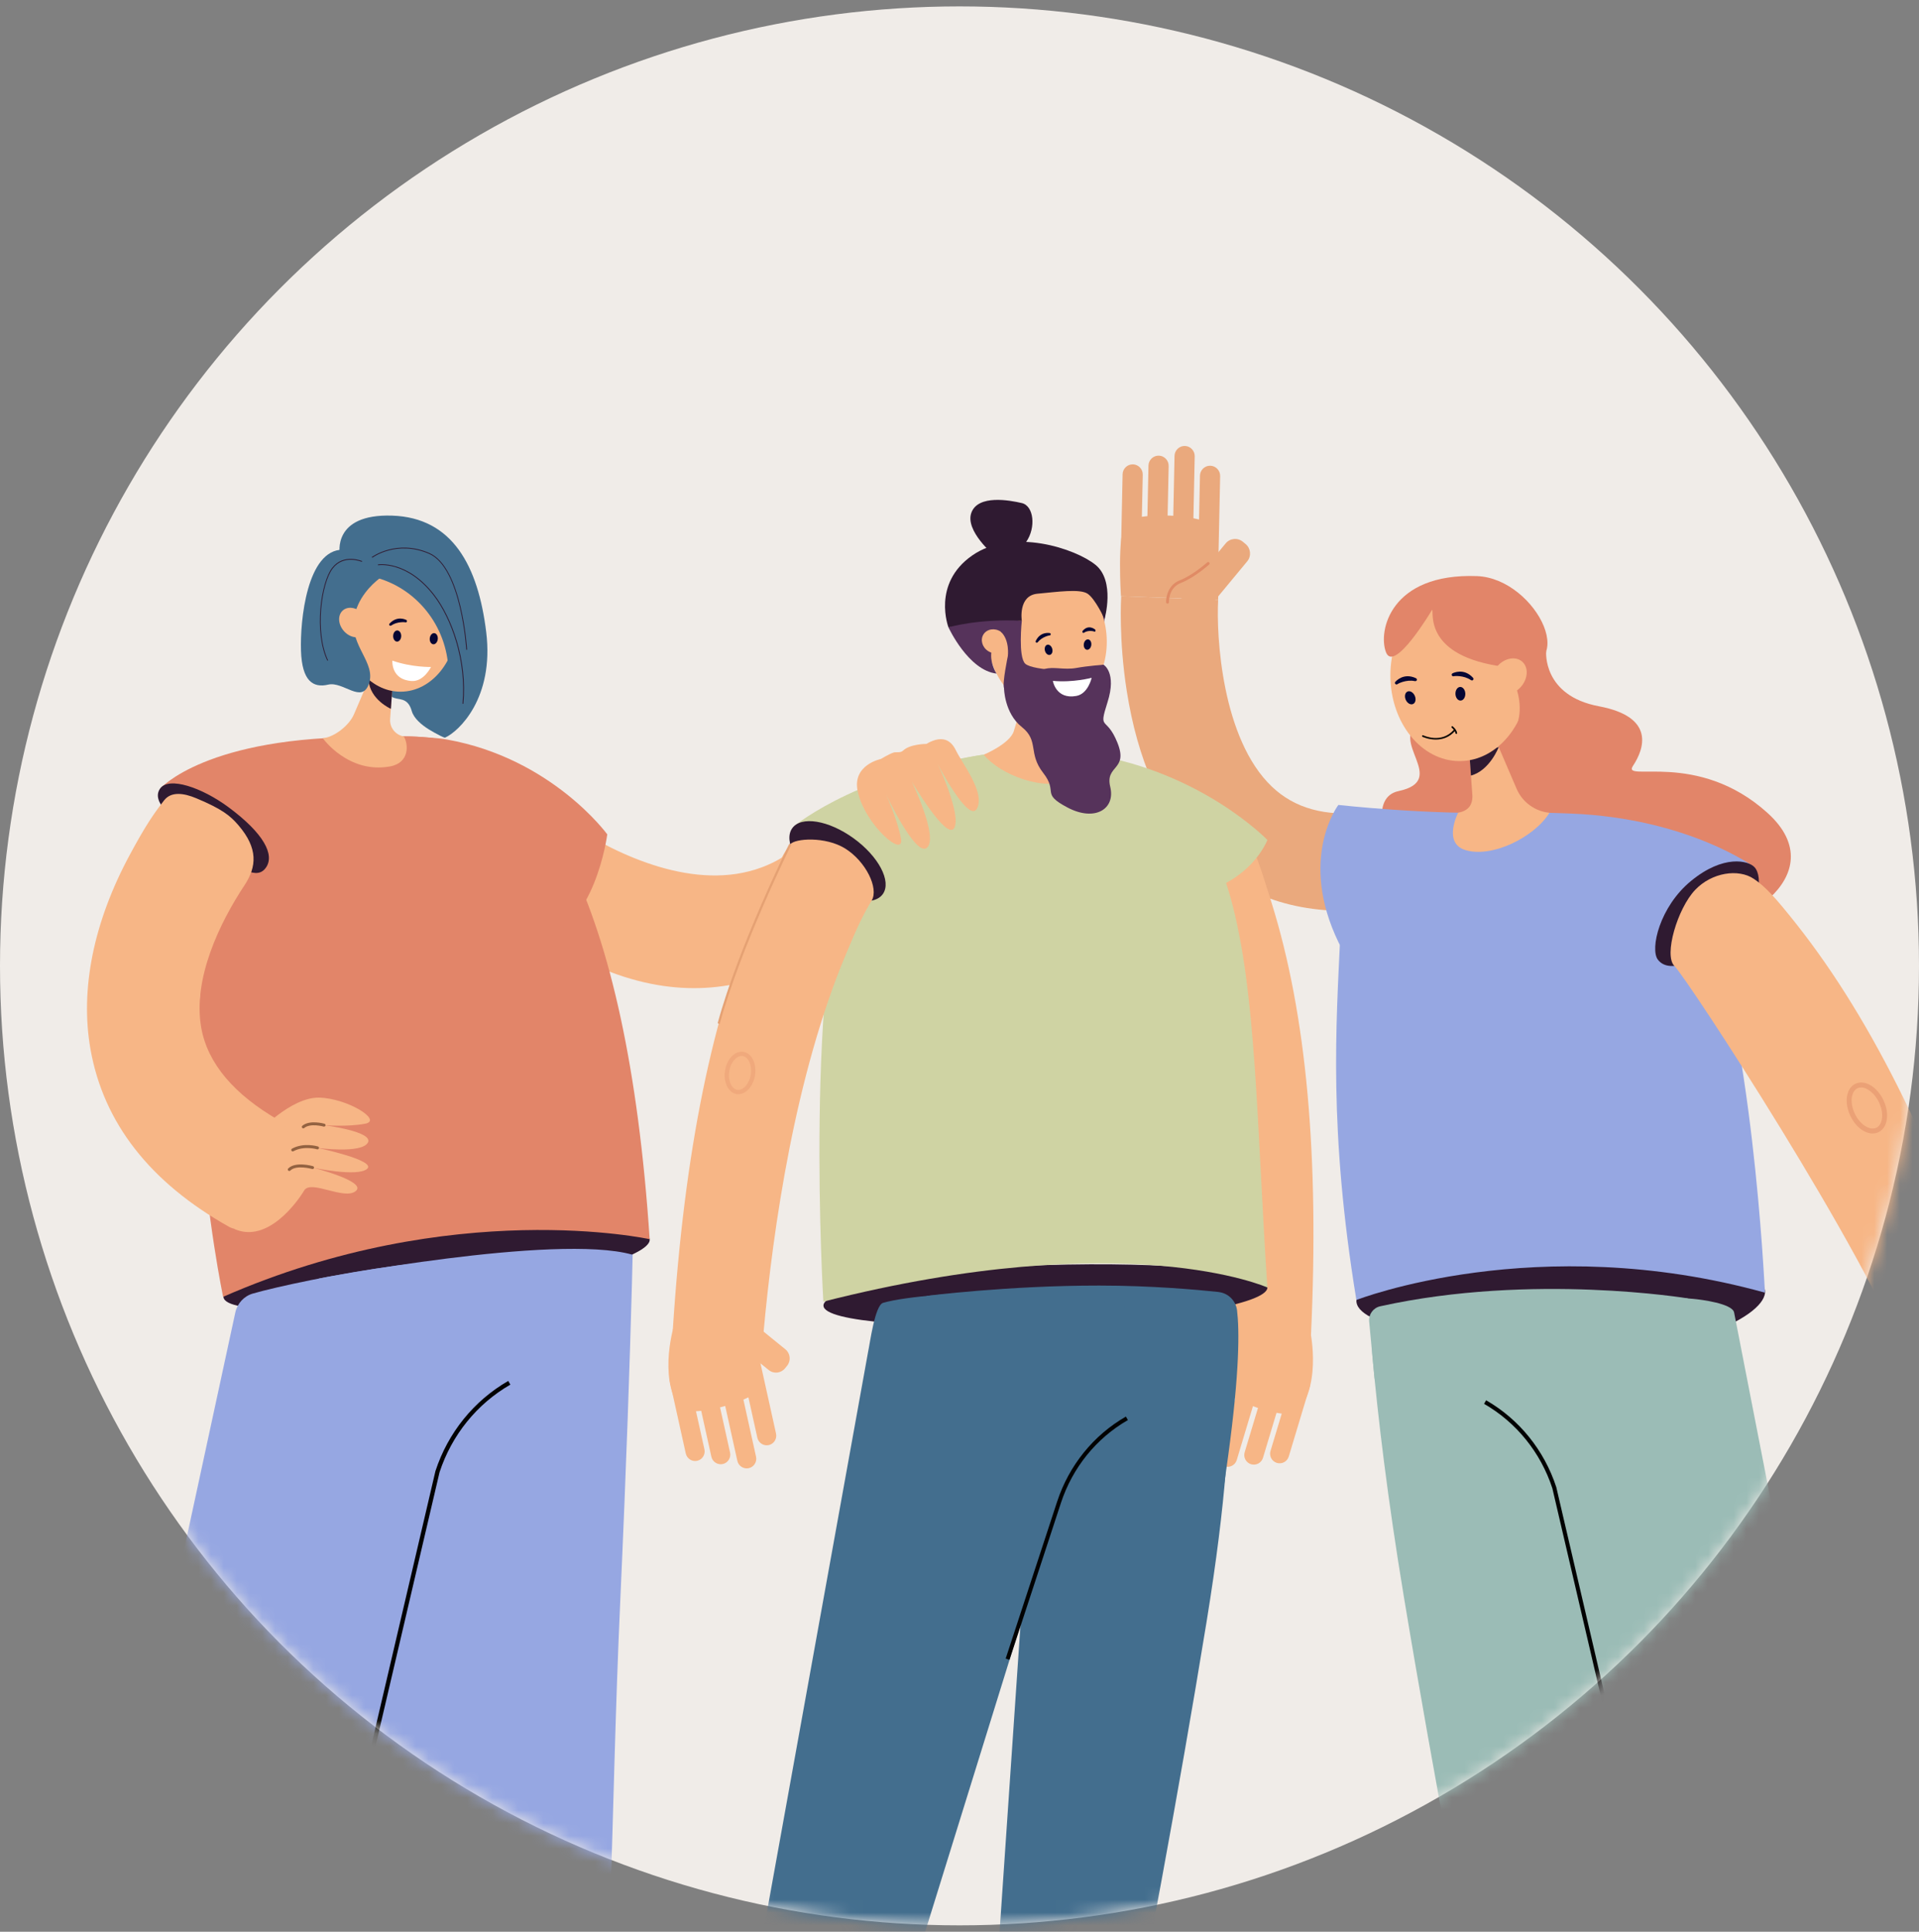 <svg width="150" height="151" viewBox="0 0 150 151" fill="none" xmlns="http://www.w3.org/2000/svg">
<rect x="0" y="0" width="150" height="151" fill="#808080" stroke="none"/>
<circle cx="75" cy="75.5" r="75" fill="#F0ECE8"/>
<mask id="mask0_4240_33481" style="mask-type:alpha" maskUnits="userSpaceOnUse" x="0" y="0" width="150" height="151">
<circle cx="75" cy="75.5" r="75" fill="#F0ECE8"/>
</mask>
<g mask="url(#mask0_4240_33481)">
<g clip-path="url(#clip0_4240_33481)">
<path d="M120.857 50.921C120.857 50.921 120.554 54.376 124.982 55.208C129.408 56.041 128.524 58.539 127.638 59.873C126.753 61.205 132.673 58.596 138.151 63.537C143.628 68.479 135.496 73.31 131.068 72.699C126.642 72.089 109.854 68.367 109.035 67.091C108.215 65.814 107.086 62.313 109.322 61.836C113.325 60.982 108.434 57.863 111.035 56.452C113.637 55.041 120.856 50.921 120.856 50.921H120.857Z" fill="#E28569"/>
<path d="M93.535 66.479C90.748 63.532 88.914 59.347 88.075 54.023C87.44 50.001 87.63 46.739 87.639 46.602L95.219 46.894L91.429 46.749L95.219 46.887C95.06 49.688 95.503 57.77 99.423 61.496C101.203 63.188 103.584 63.844 106.701 63.501L107.358 71.068C102.054 71.652 97.472 70.264 94.109 67.055C93.913 66.869 93.722 66.676 93.535 66.477V66.479Z" fill="#EAA97D"/>
<path d="M88.392 43.924C87.958 43.915 87.612 43.552 87.621 43.117L87.749 37.07C87.759 36.635 88.12 36.288 88.554 36.297C88.988 36.306 89.333 36.669 89.324 37.104L89.196 43.151C89.187 43.587 88.826 43.934 88.392 43.924Z" fill="#EAA97D"/>
<path d="M90.401 43.96C89.967 43.951 89.62 43.587 89.629 43.152L89.771 36.392C89.78 35.957 90.143 35.608 90.577 35.617C91.011 35.627 91.358 35.991 91.349 36.426L91.207 43.186C91.198 43.621 90.835 43.97 90.401 43.96Z" fill="#EAA97D"/>
<path d="M92.421 44.004C91.987 43.995 91.639 43.63 91.649 43.195L91.808 35.636C91.817 35.201 92.18 34.852 92.614 34.861C93.047 34.871 93.395 35.235 93.385 35.67L93.226 43.231C93.217 43.666 92.854 44.015 92.421 44.005V44.004Z" fill="#EAA97D"/>
<path d="M92.88 47.949L92.663 47.769C92.261 47.433 92.203 46.826 92.54 46.42L95.807 42.474C96.142 42.068 96.747 42.012 97.151 42.35L97.368 42.53C97.77 42.866 97.828 43.473 97.491 43.877L94.224 47.824C93.889 48.228 93.284 48.285 92.881 47.947L92.88 47.949Z" fill="#EAA97D"/>
<path d="M94.44 44.047C94.006 44.038 93.659 43.674 93.668 43.238L93.796 37.179C93.805 36.744 94.168 36.395 94.602 36.404C95.036 36.414 95.383 36.778 95.374 37.213L95.246 43.273C95.237 43.708 94.874 44.056 94.44 44.047Z" fill="#EAA97D"/>
<path d="M87.619 46.602C87.619 46.602 87.307 41.748 87.98 40.863C88.655 39.978 94.352 40.127 94.872 41.258C95.394 42.391 95.215 46.887 95.215 46.887L87.618 46.602H87.619Z" fill="#EAA97D"/>
<path d="M91.26 47.184C91.201 47.184 91.152 47.137 91.149 47.077C91.149 47.065 91.102 45.797 92.219 45.362C93.242 44.964 94.352 43.971 94.365 43.961C94.411 43.919 94.48 43.924 94.522 43.971C94.564 44.017 94.559 44.087 94.513 44.129C94.466 44.17 93.361 45.157 92.299 45.571C91.329 45.947 91.371 47.055 91.371 47.066C91.374 47.128 91.326 47.181 91.264 47.184H91.258H91.26Z" fill="#E08B65"/>
<path d="M107.272 105.965C107.711 110.833 108.461 117.134 109.735 124.822C112.177 139.548 115.058 154.387 116.472 161.501C116.978 164.047 119.11 165.907 121.637 166.008L122.996 166.062C125.729 166.172 127.947 163.816 127.748 161.016L124.317 112.886L123.857 104.267C123.857 104.267 106.547 97.918 107.272 105.965Z" fill="#9BBCB6"/>
<path d="M137.964 101.045C137.815 103.073 130.906 106.251 121.935 105.524C112.965 104.798 105.875 103.644 106.026 101.617C106.177 99.589 113.51 97.456 122.481 98.182C131.451 98.909 138.116 99.017 137.966 101.045H137.964Z" fill="#2F1A31"/>
<path d="M113.74 102.848L135.983 162.833C136.781 165.405 139.088 167.168 141.717 167.213L142.862 167.233C145.567 167.28 147.636 164.77 147.142 162.039L135.546 102.585C135.395 101.898 132.986 101.582 132.303 101.525C126.629 101.053 113.389 100.307 113.741 102.85L113.74 102.848Z" fill="#9BBCB6"/>
<path d="M127.167 68.257C127.167 68.257 123.076 61.862 114.352 64.242C110.229 65.365 105.123 65.215 104.768 73.041C104.448 80.069 103.831 88.262 106.022 101.617C106.022 101.617 120.121 96.097 137.96 101.045C137.901 100.276 137.028 80.453 132.828 69.759C131.621 66.683 128.535 70.292 127.167 68.257Z" fill="#96A7E2"/>
<path d="M137.151 67.796L129.582 75.004C129.582 75.004 106.598 77.708 104.649 73.706C101.434 67.097 104.614 62.92 104.614 62.92C104.614 62.92 111.729 63.716 117.622 63.512C118.965 63.465 121.477 63.54 122.799 63.594C132.009 63.97 137.151 67.797 137.151 67.797V67.796Z" fill="#96A7E2"/>
<path d="M126.029 136.443L121.339 116.33C120.421 113.532 118.525 111.185 116.004 109.735L116.163 109.456C118.752 110.945 120.7 113.356 121.647 116.243L126.34 136.37L126.028 136.443H126.029Z" fill="#020202"/>
<path d="M137.152 67.796C137.816 68.54 137.661 71.02 135.086 73.198C132.511 75.377 130.399 76.103 129.583 75.005C128.968 74.178 129.718 70.884 132.181 68.861C134.717 66.777 136.68 67.266 137.152 67.796Z" fill="#2F1A31"/>
<path d="M131.967 101.497C131.967 101.497 119.793 99.474 107.887 102.109C107.34 102.23 106.968 102.74 107.021 103.299L107.442 107.758L119.901 104.647L131.967 101.497Z" fill="#9BBCB6"/>
<path d="M151.904 103.977L152.136 104.135C152.567 104.431 152.679 105.027 152.385 105.459L149.511 109.676C149.217 110.109 148.622 110.222 148.192 109.926L147.96 109.768C147.529 109.472 147.417 108.875 147.711 108.443L150.584 104.226C150.879 103.794 151.474 103.681 151.904 103.977Z" fill="#F7B686"/>
<path d="M150.717 107.99C151.148 107.959 151.526 108.288 151.559 108.72L151.994 114.739C152.025 115.171 151.698 115.551 151.267 115.582C150.836 115.613 150.458 115.286 150.426 114.852L149.99 108.833C149.959 108.401 150.287 108.021 150.717 107.99Z" fill="#F7B686"/>
<path d="M155.817 103.774C155.817 103.774 158.365 107.485 157.414 110.542C157.086 111.6 151.167 111.866 150.546 110.794C149.924 109.721 150.026 105.626 150.026 105.626L155.817 103.774Z" fill="#F7B686"/>
<path d="M149.017 106.477C146.05 98.201 131.921 76.528 130.877 75.503C130.037 74.679 131.118 71.014 132.507 69.557C133.81 68.191 135.885 67.892 137.077 68.69C137.968 69.286 138.732 70.1 140.452 72.278C146.425 79.849 151.541 90.308 156.148 104.314L149.015 106.477H149.017Z" fill="#F7B686"/>
<g opacity="0.5">
<path d="M146.375 88.604C145.728 88.604 145.017 88.055 144.617 87.186C144.325 86.554 144.266 85.872 144.461 85.363C144.58 85.05 144.785 84.822 145.055 84.704C145.789 84.385 146.747 84.969 147.238 86.034C147.53 86.666 147.589 87.347 147.394 87.857C147.275 88.17 147.07 88.398 146.8 88.516C146.664 88.574 146.52 88.602 146.374 88.602L146.375 88.604ZM145.474 85.006C145.381 85.006 145.291 85.023 145.208 85.059C144.99 85.154 144.878 85.352 144.821 85.501C144.663 85.914 144.719 86.484 144.967 87.025C145.356 87.87 146.125 88.39 146.647 88.162C146.865 88.068 146.977 87.87 147.034 87.721C147.192 87.307 147.136 86.737 146.888 86.196C146.561 85.487 145.965 85.005 145.474 85.005V85.006Z" fill="#E08B65"/>
</g>
<path d="M121.115 63.535C119.917 65.467 116.579 67.097 114.517 66.439C112.76 65.879 113.977 63.527 113.977 63.527C114.769 63.385 115.141 62.912 115.085 62.107L115.013 61.117L114.977 60.626L114.866 59.058L114.764 57.649L114.349 51.872L116.74 57.446L117.146 58.393L118.548 61.66C118.996 62.702 119.971 63.411 121.097 63.532C121.101 63.532 121.109 63.534 121.114 63.534L121.115 63.535Z" fill="#F7B686"/>
<path d="M117.149 58.395C117.149 58.395 116.454 60.227 114.978 60.626L114.867 59.058C115.775 58.724 117.149 58.395 117.149 58.395Z" fill="#2F1A31"/>
<path d="M120.857 50.921C120.857 50.921 120.635 51.869 121.176 53.812C121.971 56.655 118.733 57.842 117.905 57.03C117.803 56.929 117.939 52.094 117.939 52.094L118.973 51.477L120.857 50.921Z" fill="#E28569"/>
<path d="M108.68 52.795C108.68 49.097 111.102 46.098 114.089 46.098C117.077 46.098 119.499 49.096 119.499 52.795C119.499 56.495 117.077 59.493 114.089 59.493C111.102 59.493 108.68 56.495 108.68 52.795Z" fill="#F7B686"/>
<path d="M111.947 47.655C112.096 47.861 111.246 51.305 117.606 52.129C123.967 52.952 120.146 45.209 115.453 45.033C108.677 44.781 107.69 49.353 108.342 50.998C108.993 52.644 111.948 47.656 111.948 47.656L111.947 47.655Z" fill="#E28569"/>
<path d="M116.902 51.032C116.902 51.032 119.502 53.782 118.601 56.593C118.601 56.593 120.107 54.94 120.141 54.323C120.175 53.706 119.774 51.478 119.774 51.478L116.902 51.032Z" fill="#E28569"/>
<path d="M118.771 53.806C118.159 54.393 117.302 54.453 116.859 53.94C116.414 53.428 116.551 52.535 117.164 51.948C117.777 51.361 118.634 51.3 119.077 51.813C119.522 52.326 119.384 53.218 118.771 53.806Z" fill="#F7B686"/>
<path d="M113.563 52.861C113.528 52.852 113.497 52.825 113.481 52.788C113.457 52.725 113.486 52.653 113.549 52.627C113.586 52.611 114.414 52.184 115.143 52.983C115.189 53.035 115.187 53.11 115.138 53.158C115.088 53.205 115.021 53.193 114.963 53.154C114.398 52.773 113.671 52.844 113.64 52.856C113.614 52.867 113.588 52.867 113.563 52.861Z" fill="#060633"/>
<path d="M114.538 54.218C114.547 54.512 114.382 54.757 114.169 54.763C113.956 54.77 113.775 54.537 113.766 54.243C113.757 53.948 113.922 53.704 114.135 53.697C114.348 53.691 114.529 53.924 114.538 54.218Z" fill="#060633"/>
<path d="M109.174 53.504C109.137 53.508 109.098 53.496 109.07 53.466C109.022 53.418 109.024 53.339 109.072 53.293C109.101 53.265 109.703 52.554 110.68 53.014C110.742 53.043 110.77 53.115 110.742 53.177C110.714 53.239 110.647 53.252 110.58 53.239C109.913 53.102 109.268 53.446 109.245 53.469C109.225 53.488 109.2 53.5 109.175 53.504H109.174Z" fill="#060633"/>
<path d="M110.586 54.386C110.707 54.656 110.647 54.944 110.452 55.031C110.258 55.119 110.003 54.972 109.882 54.704C109.762 54.434 109.822 54.146 110.017 54.058C110.211 53.97 110.466 54.117 110.586 54.386Z" fill="#060633"/>
<path d="M112.228 57.809C111.652 57.809 111.2 57.597 111.192 57.594C111.161 57.578 111.147 57.541 111.163 57.509C111.178 57.478 111.215 57.464 111.248 57.479C111.306 57.507 112.683 58.15 113.645 57.042C113.668 57.016 113.708 57.013 113.735 57.036C113.761 57.059 113.764 57.1 113.741 57.126C113.275 57.662 112.71 57.809 112.229 57.809H112.228Z" fill="#020202"/>
<path d="M113.833 57.371C113.802 57.371 113.774 57.348 113.77 57.315C113.759 57.224 113.7 57.077 113.487 56.889C113.479 56.881 113.473 56.877 113.472 56.875C113.447 56.85 113.447 56.81 113.472 56.785C113.496 56.76 113.536 56.76 113.561 56.785C113.767 56.965 113.875 57.134 113.896 57.3C113.901 57.334 113.876 57.366 113.841 57.371C113.838 57.371 113.836 57.371 113.833 57.371Z" fill="#020202"/>
<path d="M39.066 66.977C39.391 64.347 42.406 63.003 44.616 64.453C48.315 66.88 54.378 69.719 59.528 67.804C62.801 66.586 63.375 64.544 64.569 63.5C66.248 62.031 68.844 62.443 70.011 64.349C70.787 65.618 70.718 67.237 69.822 68.425C66.826 72.404 59.139 80.307 47.735 75.986C40.258 73.154 38.73 69.71 39.066 66.977Z" fill="#F7B686"/>
<path d="M49.578 91.686C49.578 91.686 49.451 103.837 48.477 125.277C47.713 142.085 47.87 157.663 46.403 165.047C45.879 167.689 26.457 166.343 26.666 163.435L31.263 111.506L32.142 95.064L49.581 91.687L49.578 91.686Z" fill="#96A7E2"/>
<path d="M17.469 101.396C17.631 102.74 25.199 102.577 34.465 101.4C43.731 100.222 50.944 98.208 50.782 96.865C50.619 95.522 43.144 95.359 33.878 96.535C24.612 97.712 17.305 100.053 17.468 101.396H17.469Z" fill="#2F1A31"/>
<path d="M38.937 99.567L21.69 165.03C20.862 167.7 4.499 167.342 5.012 164.508L18.394 102.593C18.551 101.88 19.074 101.314 19.758 101.116C23.468 100.042 39.3 96.931 38.936 99.568L38.937 99.567Z" fill="#96A7E2"/>
<path d="M18.643 64.516C18.643 64.516 23.193 57.247 32.57 57.585C41.947 57.922 49.027 70.289 50.781 96.865C50.781 96.865 35.426 93.486 17.441 101.369C17.441 101.369 12.34 77.242 18.645 64.516H18.643Z" fill="#E28569"/>
<path d="M12.513 61.648L20.621 68.499C20.621 68.499 37.44 74.368 41.972 73.544C46.505 72.718 47.467 65.22 47.467 65.22C47.467 65.22 43.155 59.284 34.95 57.809C34.179 57.67 33.403 57.647 32.572 57.588C31.181 57.489 30.245 57.627 28.873 57.616C16.116 57.514 12.512 61.65 12.512 61.65L12.513 61.648Z" fill="#E28569"/>
<path d="M29.09 137.605L28.766 137.53L34.036 114.989C35.018 111.991 37.041 109.491 39.728 107.944L39.894 108.234C37.28 109.737 35.313 112.171 34.356 115.087L29.091 137.605H29.09Z" fill="#020202"/>
<path d="M20.174 88.532C20.174 88.532 22.733 85.758 24.938 85.8C27.143 85.844 29.926 87.571 28.554 87.836C27.181 88.101 25.335 87.952 25.335 87.952C25.335 87.952 29.264 88.454 28.75 89.326C28.234 90.197 24.821 89.728 24.821 89.728C24.821 89.728 29.449 90.699 28.697 91.365C27.945 92.03 24.435 91.268 24.435 91.268C24.435 91.268 28.705 92.344 27.814 93.097C26.922 93.849 24.291 92.185 23.776 93.056C23.26 93.926 20.921 97.214 18.332 96.072L20.175 88.533L20.174 88.532Z" fill="#F7B686"/>
<path d="M23.708 88.201C23.676 88.201 23.643 88.187 23.62 88.161C23.58 88.113 23.586 88.04 23.634 87.998C24.202 87.518 25.317 87.828 25.363 87.84C25.425 87.857 25.459 87.921 25.442 87.983C25.425 88.043 25.362 88.08 25.3 88.062C25.289 88.059 24.256 87.772 23.781 88.173C23.759 88.192 23.733 88.2 23.707 88.2L23.708 88.201Z" fill="#936241"/>
<path d="M22.881 90.003C22.84 90.003 22.8 89.982 22.78 89.943C22.749 89.887 22.769 89.817 22.825 89.787C23.737 89.286 24.807 89.602 24.854 89.616C24.914 89.635 24.948 89.698 24.931 89.76C24.912 89.821 24.849 89.856 24.787 89.838C24.778 89.835 23.762 89.535 22.936 89.99C22.919 89.999 22.899 90.003 22.881 90.003Z" fill="#936241"/>
<path d="M22.611 91.532C22.582 91.532 22.553 91.521 22.53 91.498C22.485 91.453 22.485 91.38 22.53 91.335C23.093 90.771 24.409 91.139 24.464 91.156C24.524 91.173 24.56 91.236 24.543 91.298C24.526 91.36 24.462 91.394 24.401 91.377C24.388 91.374 23.16 91.032 22.692 91.499C22.669 91.523 22.641 91.534 22.611 91.534V91.532Z" fill="#936241"/>
<path d="M12.511 61.648C11.831 62.626 13.213 63.948 16.046 66.004C18.879 68.059 20.112 68.789 20.793 67.81C21.472 66.832 20.662 65.168 17.848 63.088C15.782 61.562 13.191 60.671 12.512 61.648H12.511Z" fill="#2F1A31"/>
<path d="M19.965 95.183L22.464 89.651C22.805 88.895 22.526 87.991 21.828 87.589C18.28 85.55 16.232 83.12 15.733 80.35C15.04 76.503 17.203 72.083 19.103 69.212C20.076 67.742 20.181 66.315 18.645 64.517C18.007 63.771 17.382 63.252 15.342 62.398C14.357 61.986 13.377 61.853 12.826 62.564C11.963 63.676 11.347 64.589 10.15 66.809C7.308 72.081 6.245 77.344 7.075 82.029C8.094 87.778 11.733 92.437 17.899 95.894C18.655 96.318 19.597 95.999 19.966 95.183H19.965Z" fill="#F7B686"/>
<path d="M24.918 99.942C24.918 99.942 43.411 96.397 49.407 98.069L46.533 102.345L35.844 102.952L24.918 99.942Z" fill="#96A7E2"/>
<path d="M34.584 57.569C34.584 57.569 32.509 56.735 32.184 55.575C31.858 54.414 31.087 54.772 30.643 54.475C30.198 54.177 31.443 51.024 31.443 51.024L35.74 49.447L35.296 54.98L34.584 57.569Z" fill="#436E8E"/>
<path d="M25.241 57.707C26.162 57.608 27.299 56.694 27.665 55.842L28.811 53.171L29.143 52.396L31.097 47.84L30.757 52.562L30.554 55.397L30.495 56.206C30.447 56.864 30.907 57.449 31.556 57.566H31.566C31.914 58.136 32.06 59.628 30.472 59.913C27.219 60.494 25.234 57.71 25.238 57.709L25.241 57.707Z" fill="#F7B686"/>
<path d="M28.806 53.093C28.806 53.119 28.809 53.145 28.811 53.17C28.923 54.693 30.546 55.404 30.546 55.404L30.555 55.397L30.759 52.561C30.263 52.379 29.556 52.191 29.142 52.396C28.926 52.502 28.79 52.716 28.806 53.093Z" fill="#2F1A31"/>
<path d="M35.73 48.596C35.73 45.573 33.751 43.122 31.308 43.122C28.866 43.122 26.887 45.573 26.887 48.596C26.887 51.618 28.866 54.069 31.308 54.069C33.751 54.069 35.73 51.618 35.73 48.596Z" fill="#F7B686"/>
<path d="M33.691 52.137C33.691 52.137 32.182 52.173 30.67 51.64C30.67 51.64 30.545 53.133 32.18 53.234C33.131 53.293 33.69 52.137 33.69 52.137H33.691Z" fill="white"/>
<path d="M31.74 48.648C31.769 48.64 31.796 48.618 31.806 48.587C31.826 48.536 31.802 48.477 31.751 48.456C31.72 48.443 31.044 48.095 30.449 48.747C30.412 48.789 30.412 48.851 30.452 48.889C30.492 48.928 30.548 48.917 30.594 48.886C31.056 48.575 31.65 48.634 31.675 48.643C31.697 48.651 31.718 48.652 31.738 48.646L31.74 48.648Z" fill="#060633"/>
<path d="M30.731 49.706C30.723 49.947 30.857 50.147 31.032 50.153C31.206 50.159 31.353 49.967 31.361 49.727C31.368 49.486 31.233 49.287 31.06 49.28C30.885 49.274 30.738 49.465 30.731 49.706Z" fill="#060633"/>
<path d="M33.593 49.896C33.569 50.136 33.691 50.343 33.864 50.361C34.037 50.377 34.196 50.196 34.219 49.956C34.243 49.716 34.121 49.508 33.948 49.491C33.775 49.474 33.616 49.656 33.593 49.896Z" fill="#060633"/>
<path d="M29.166 45.09C32.548 45.9 34.947 48.941 35.056 52.429C35.062 52.632 35.065 52.839 35.065 53.053C35.065 53.053 32.779 53.563 32.657 55.814C32.618 56.519 34.65 57.721 34.792 57.658C35.857 57.182 38.636 54.581 38.006 49.418C37.376 44.256 35.381 40.464 30.657 40.306C25.933 40.148 26.563 43.308 26.563 43.308C26.563 43.308 27.392 44.664 29.168 45.09H29.166Z" fill="#436E8E"/>
<path d="M29.827 45.099C29.827 45.099 29.747 45.151 29.617 45.252C29.117 45.641 27.88 46.755 27.661 48.419C27.385 50.513 29.393 51.816 28.842 53.437C28.291 55.057 26.833 53.239 25.652 53.516C24.471 53.792 23.605 53.239 23.527 50.868C23.448 48.498 23.999 42.967 26.795 42.967L29.827 45.1V45.099Z" fill="#436E8E"/>
<path d="M26.971 49.422C27.471 49.902 28.172 49.952 28.535 49.532C28.898 49.112 28.787 48.384 28.285 47.903C27.785 47.423 27.084 47.375 26.721 47.793C26.358 48.213 26.469 48.941 26.971 49.422Z" fill="#F7B686"/>
<path d="M36.216 55.014L36.151 55.008C36.475 51.609 35.257 48.312 33.905 46.553C31.807 43.824 29.572 44.181 29.55 44.186L29.539 44.121C29.562 44.118 31.836 43.752 33.958 46.513C35.318 48.282 36.543 51.596 36.218 55.014H36.216Z" fill="#2F1A31"/>
<path d="M25.587 51.646C24.528 49.415 25.07 45.548 25.957 44.395C26.854 43.229 28.292 43.852 28.306 43.859L28.279 43.92C28.265 43.914 26.875 43.313 26.008 44.437C25.128 45.579 24.596 49.409 25.644 51.62L25.585 51.648L25.587 51.646Z" fill="#2F1A31"/>
<path d="M36.447 50.791C36.444 50.727 36.052 44.372 33.528 43.286C31.002 42.2 29.117 43.584 29.099 43.599L29.059 43.546C29.077 43.532 30.993 42.126 33.553 43.226C36.114 44.327 36.509 50.723 36.512 50.788L36.447 50.792V50.791Z" fill="#2F1A31"/>
<path d="M100.067 106.887C100.461 107.007 100.686 107.428 100.567 107.823L98.722 113.955C98.603 114.35 98.185 114.576 97.79 114.457C97.396 114.338 97.171 113.916 97.29 113.521L99.134 107.389C99.253 106.994 99.673 106.768 100.067 106.887Z" fill="#F7B686"/>
<path d="M98.234 106.333C98.627 106.452 98.853 106.873 98.734 107.268L96.671 114.127C96.553 114.522 96.133 114.748 95.739 114.629C95.345 114.51 95.12 114.088 95.239 113.693L97.301 106.835C97.42 106.44 97.84 106.213 98.234 106.333Z" fill="#F7B686"/>
<path d="M98.813 102.614L98.964 102.834C99.247 103.245 99.145 103.812 98.736 104.097L94.753 106.864C94.344 107.147 93.779 107.045 93.495 106.635L93.343 106.415C93.061 106.004 93.163 105.436 93.572 105.152L97.555 102.385C97.964 102.101 98.529 102.204 98.813 102.614Z" fill="#F7B686"/>
<path d="M96.403 105.778C96.796 105.897 97.022 106.319 96.903 106.714L95.25 112.212C95.131 112.607 94.711 112.833 94.317 112.714C93.923 112.595 93.698 112.173 93.817 111.778L95.47 106.28C95.589 105.885 96.009 105.659 96.403 105.778Z" fill="#F7B686"/>
<path d="M102.361 103.772C102.361 103.772 103.367 107.94 101.487 110.332C100.836 111.159 95.486 109.377 95.298 108.211C95.109 107.044 96.587 103.44 96.587 103.44L102.361 103.772Z" fill="#F7B686"/>
<path d="M101.889 107.434C102.281 107.554 102.506 107.973 102.387 108.367L100.737 113.853C100.618 114.248 100.2 114.473 99.808 114.353C99.416 114.234 99.19 113.814 99.309 113.421L100.959 107.935C101.078 107.541 101.497 107.315 101.889 107.434Z" fill="#F7B686"/>
<path d="M54.789 106.722C54.387 106.811 54.133 107.214 54.221 107.617L55.605 113.87C55.695 114.273 56.096 114.528 56.498 114.44C56.899 114.35 57.154 113.947 57.066 113.545L55.681 107.292C55.591 106.889 55.19 106.633 54.789 106.722Z" fill="#F7B686"/>
<path d="M56.656 106.305C56.254 106.394 56 106.797 56.088 107.2L57.636 114.194C57.726 114.596 58.127 114.852 58.529 114.764C58.93 114.674 59.185 114.271 59.097 113.868L57.548 106.875C57.459 106.472 57.057 106.216 56.656 106.305Z" fill="#F7B686"/>
<path d="M56.355 102.554L56.188 102.761C55.875 103.149 55.937 103.724 56.323 104.038L60.09 107.095C60.476 107.409 61.048 107.347 61.362 106.96L61.529 106.752C61.84 106.365 61.78 105.79 61.394 105.476L57.627 102.419C57.241 102.106 56.669 102.167 56.355 102.554Z" fill="#F7B686"/>
<path d="M58.527 105.889C58.126 105.978 57.871 106.381 57.959 106.784L59.2 112.389C59.29 112.792 59.691 113.049 60.092 112.959C60.494 112.87 60.748 112.467 60.66 112.064L59.419 106.459C59.33 106.056 58.928 105.8 58.527 105.889Z" fill="#F7B686"/>
<path d="M52.73 103.443C52.73 103.443 51.417 107.524 53.116 110.05C53.705 110.923 59.171 109.544 59.446 108.396C59.721 107.247 58.514 103.544 58.514 103.544L52.73 103.443Z" fill="#F7B686"/>
<path d="M52.932 107.13C52.531 107.22 52.276 107.621 52.366 108.024L53.605 113.619C53.695 114.02 54.095 114.277 54.496 114.187C54.897 114.097 55.152 113.696 55.063 113.293L53.823 107.699C53.733 107.298 53.334 107.04 52.932 107.13Z" fill="#F7B686"/>
<path d="M95.403 103.851C95.571 95.483 95.165 83.448 92.268 73.629C91.596 71.353 91.307 70.495 90.727 69.229C90.261 68.21 91.517 66.227 93.246 65.406C94.867 64.635 97.214 65.054 97.537 65.56C98.085 66.422 98.596 68.013 99.385 70.537C102.126 79.304 103.127 90.346 102.474 104.365L95.403 103.853V103.851Z" fill="#F7B686"/>
<path d="M64.369 102.063C64.401 103.353 72.177 103.866 81.795 103.564C91.413 103.263 99.099 101.928 99.065 100.637C99.032 99.347 91.293 98.589 81.675 98.89C72.057 99.19 64.335 100.771 64.367 102.061L64.369 102.063Z" fill="#2F1A31"/>
<path d="M66.722 65.527C66.722 65.527 68.424 58.763 80.97 58.695C99.065 58.596 97.389 75.281 99.064 100.639C99.064 100.639 88.084 95.724 64.359 101.745C64.359 101.745 62.793 75.862 66.722 65.527Z" fill="#CFD3A3"/>
<path d="M62.094 64.558L70.288 69.108C70.288 69.108 88.232 70.744 92.996 69.956C97.759 69.169 99.067 65.658 99.067 65.658C99.067 65.658 93.994 60.39 85.37 58.983C84.559 58.85 83.719 58.753 82.849 58.695C81.387 58.601 79.922 58.621 78.489 58.782C67.56 60.019 62.094 64.558 62.094 64.558Z" fill="#CFD3A3"/>
<path d="M79.245 57.146L80.193 54.078L80.469 53.184L82.09 47.934L82.303 53.158L82.431 56.294L82.472 57.287C82.499 57.961 82.909 58.102 83.406 58.687C83.608 58.924 84.898 60.362 83.433 61.013C81.609 61.823 78.195 60.596 76.898 58.991C76.908 58.989 78.941 58.139 79.247 57.147L79.245 57.146Z" fill="#F7B686"/>
<path d="M61.921 64.747C61.226 65.734 62.25 67.683 64.207 69.101C66.165 70.518 68.314 70.868 69.01 69.882C69.705 68.895 68.681 66.946 66.724 65.528C64.766 64.111 62.617 63.76 61.921 64.747Z" fill="#2F1A31"/>
<path d="M59.67 104.289C60.425 95.954 62.156 84.037 66.118 74.6C67.036 72.414 67.417 71.593 68.134 70.398C68.71 69.438 67.678 67.326 66.051 66.319C64.524 65.374 62.147 65.529 61.77 65.997C61.131 66.791 60.447 68.316 59.385 70.736C55.694 79.145 53.483 90.009 52.586 104.013L59.67 104.289Z" fill="#F7B686"/>
<path d="M86.262 45.963C86.262 45.963 86.592 47.233 86.262 48.828C85.931 50.422 84.316 46.504 84.316 46.504L86.262 45.963Z" fill="#56335B"/>
<path d="M86.455 49.286C86.052 46.205 83.661 43.979 81.115 44.315C78.569 44.651 76.831 47.421 77.234 50.501C77.637 53.583 80.028 55.809 82.574 55.473C85.12 55.137 86.858 52.368 86.455 49.286Z" fill="#F7B686"/>
<path d="M82.089 49.658C82.113 49.643 82.13 49.617 82.132 49.586C82.136 49.533 82.098 49.488 82.045 49.483C82.014 49.48 81.312 49.355 80.959 50.105C80.937 50.151 80.954 50.208 81 50.232C81.046 50.255 81.094 50.23 81.127 50.188C81.456 49.782 82.004 49.669 82.028 49.672C82.05 49.674 82.07 49.669 82.087 49.658H82.089Z" fill="#060633"/>
<path d="M81.68 50.873C81.739 51.091 81.915 51.232 82.072 51.189C82.23 51.146 82.31 50.935 82.25 50.717C82.191 50.498 82.015 50.357 81.858 50.4C81.7 50.444 81.62 50.654 81.68 50.873Z" fill="#060633"/>
<path d="M85.576 49.378C85.598 49.373 85.618 49.358 85.627 49.33C85.644 49.285 85.627 49.227 85.59 49.201C85.568 49.186 85.084 48.781 84.628 49.311C84.599 49.345 84.597 49.403 84.627 49.443C84.654 49.483 84.696 49.48 84.73 49.457C85.078 49.226 85.51 49.353 85.528 49.365C85.544 49.376 85.559 49.379 85.575 49.376L85.576 49.378Z" fill="#060633"/>
<path d="M84.715 50.348C84.688 50.573 84.796 50.769 84.958 50.791C85.12 50.811 85.274 50.647 85.302 50.422C85.33 50.198 85.222 50.001 85.06 49.979C84.897 49.959 84.743 50.123 84.715 50.348Z" fill="#060633"/>
<path d="M74.137 49.04C74.137 49.04 75.691 52.407 77.896 52.653C77.896 52.653 76.113 50.087 79.871 48.524C79.871 48.524 76.422 47.98 74.138 49.04H74.137Z" fill="#56335B"/>
<path d="M77.244 50.897C77.715 51.198 78.315 51.1 78.582 50.677C78.851 50.254 78.686 49.667 78.213 49.367C77.743 49.066 77.142 49.164 76.875 49.587C76.606 50.01 76.771 50.597 77.244 50.897Z" fill="#F7B686"/>
<path d="M79.87 48.524C79.87 48.524 79.569 51.349 80.141 51.883C80.714 52.418 84.498 52.647 86.263 51.962C86.292 53.776 85.018 55.379 83.235 55.679C82.646 55.778 82.036 55.78 81.429 55.673C80.194 55.456 78.991 54.943 78.482 53.792C78.328 53.442 78.778 51.288 78.778 51.288C78.778 51.288 78.948 50.024 78.215 49.367C78.215 49.367 79.061 48.605 79.87 48.524Z" fill="#56335B"/>
<g opacity="0.3">
<path d="M57.712 85.532C57.666 85.532 57.62 85.529 57.573 85.522C56.926 85.415 56.522 84.587 56.672 83.676C56.743 83.247 56.923 82.86 57.183 82.587C57.459 82.296 57.789 82.166 58.115 82.22C58.762 82.327 59.167 83.154 59.017 84.065C58.878 84.91 58.31 85.534 57.712 85.534V85.532ZM57.002 83.731C56.885 84.445 57.17 85.113 57.626 85.187C58.083 85.263 58.566 84.722 58.683 84.008C58.801 83.294 58.515 82.626 58.06 82.552C57.847 82.516 57.623 82.611 57.425 82.818C57.212 83.043 57.062 83.367 57.002 83.729V83.731Z" fill="#E08B65"/>
</g>
<path d="M79.87 48.524C79.87 48.524 79.559 46.549 81.102 46.408C82.646 46.267 84.406 46.007 85.011 46.408C85.616 46.809 86.34 48.385 86.34 48.385C86.34 48.385 87.186 45.422 85.634 44.155C84.083 42.888 79.138 41.221 75.983 43.427C72.825 45.633 74.138 49.04 74.138 49.04C74.138 49.04 76.392 48.351 79.87 48.524Z" fill="#2F1A31"/>
<path d="M77.729 43.429C77.729 43.429 75.403 41.5 75.929 40.074C76.456 38.649 78.918 39.1 79.869 39.323C80.822 39.546 80.982 41.252 80.218 42.352C79.454 43.452 77.729 43.429 77.729 43.429Z" fill="#2F1A31"/>
<path d="M78.481 53.793C78.481 53.793 78.496 55.736 79.868 56.827C81.241 57.917 80.333 58.869 81.542 60.416C82.751 61.966 81.312 62 83.452 63.126C85.591 64.252 87.205 63.231 86.783 61.507C86.362 59.783 88.22 60.24 87.345 58.058C86.468 55.877 85.831 57.214 86.57 54.89C87.31 52.568 86.264 51.962 86.264 51.962C86.264 51.962 85.082 52.042 84.128 52.214C83.172 52.386 82.314 52.084 81.648 52.3C80.981 52.514 78.484 53.792 78.484 53.792L78.481 53.793Z" fill="#56335B"/>
<path d="M85.331 52.981C85.331 52.981 83.881 53.375 82.297 53.222C82.297 53.222 82.53 54.693 84.132 54.401C85.065 54.23 85.331 52.981 85.331 52.981Z" fill="white"/>
<path d="M95.243 100.994C96.002 101.075 96.603 101.671 96.695 102.431C96.877 103.947 96.908 107.15 96.002 113.796C94.671 123.56 93.069 133.467 92.234 138.216C91.934 139.914 90 141.361 87.547 141.719L86.228 141.911C83.576 142.298 81.237 141.037 81.217 139.209L80.894 107.791L72.414 101.298C72.414 101.298 78.761 100.485 85.935 100.489C89.987 100.492 93.521 100.808 95.243 100.991V100.994Z" fill="#436E8E"/>
<path d="M87.264 102.816L68.573 163.07C67.79 165.592 65.528 167.319 62.95 167.364L61.826 167.383C59.174 167.428 57.147 164.967 57.63 162.289L67.855 105.673C68.003 105.001 68.383 102.026 69.03 101.839C72.536 100.824 87.606 100.323 87.264 102.816Z" fill="#436E8E"/>
<path d="M95.402 103.85C95.402 103.85 97.445 107.51 94.319 126.733C92.061 140.61 89.391 154.596 88.08 161.301C87.611 163.699 85.608 165.458 83.228 165.562L81.95 165.617C79.376 165.729 77.279 163.516 77.46 160.878L80.551 115.535L81.301 100.612L95.404 103.852L95.402 103.85Z" fill="#436E8E"/>
<path d="M78.909 129.747L78.609 129.648L82.629 117.385C83.557 114.553 85.467 112.19 88.007 110.729L88.162 111.004C85.691 112.424 83.832 114.727 82.927 117.484L78.907 129.747H78.909Z" fill="#020202"/>
<path d="M83.609 139.973C83.609 139.61 83.901 139.317 84.262 139.317C84.624 139.317 84.915 139.61 84.915 139.973C84.915 140.335 84.624 140.628 84.262 140.628C83.901 140.628 83.609 140.335 83.609 139.973Z" fill="#436E8E"/>
<path d="M68.86 59.327C68.86 59.327 66.616 59.775 67.037 61.828C67.574 64.443 70.742 67.185 70.424 65.524C70.143 64.051 69.243 62.054 69.243 62.054C69.243 62.054 71.601 67.1 72.476 66.249C73.353 65.4 71.267 61.089 71.267 61.089C71.267 61.089 74.024 65.783 74.593 64.713C75.162 63.64 73.293 59.715 73.293 59.715C73.293 59.715 75.74 64.449 76.373 63.188C77.004 61.928 75.244 59.738 74.71 58.638C74.205 57.6 73.374 57.589 72.411 58.15C72.411 58.15 71.128 58.15 70.591 58.673C70.386 58.875 70.028 58.76 69.836 58.827C69.47 58.955 68.859 59.324 68.859 59.324L68.86 59.327Z" fill="#F7B686"/>
<path d="M56.259 80.035L56.094 79.99C57.744 73.926 61.655 66.037 61.695 65.958L61.848 66.035C61.809 66.115 57.905 73.99 56.259 80.036V80.035Z" fill="#E5A173"/>
</g>
</g>
<defs>
<clipPath id="clip0_4240_33481">
<rect width="153" height="155" fill="white" transform="translate(5 16)"/>
</clipPath>
</defs>
</svg>
